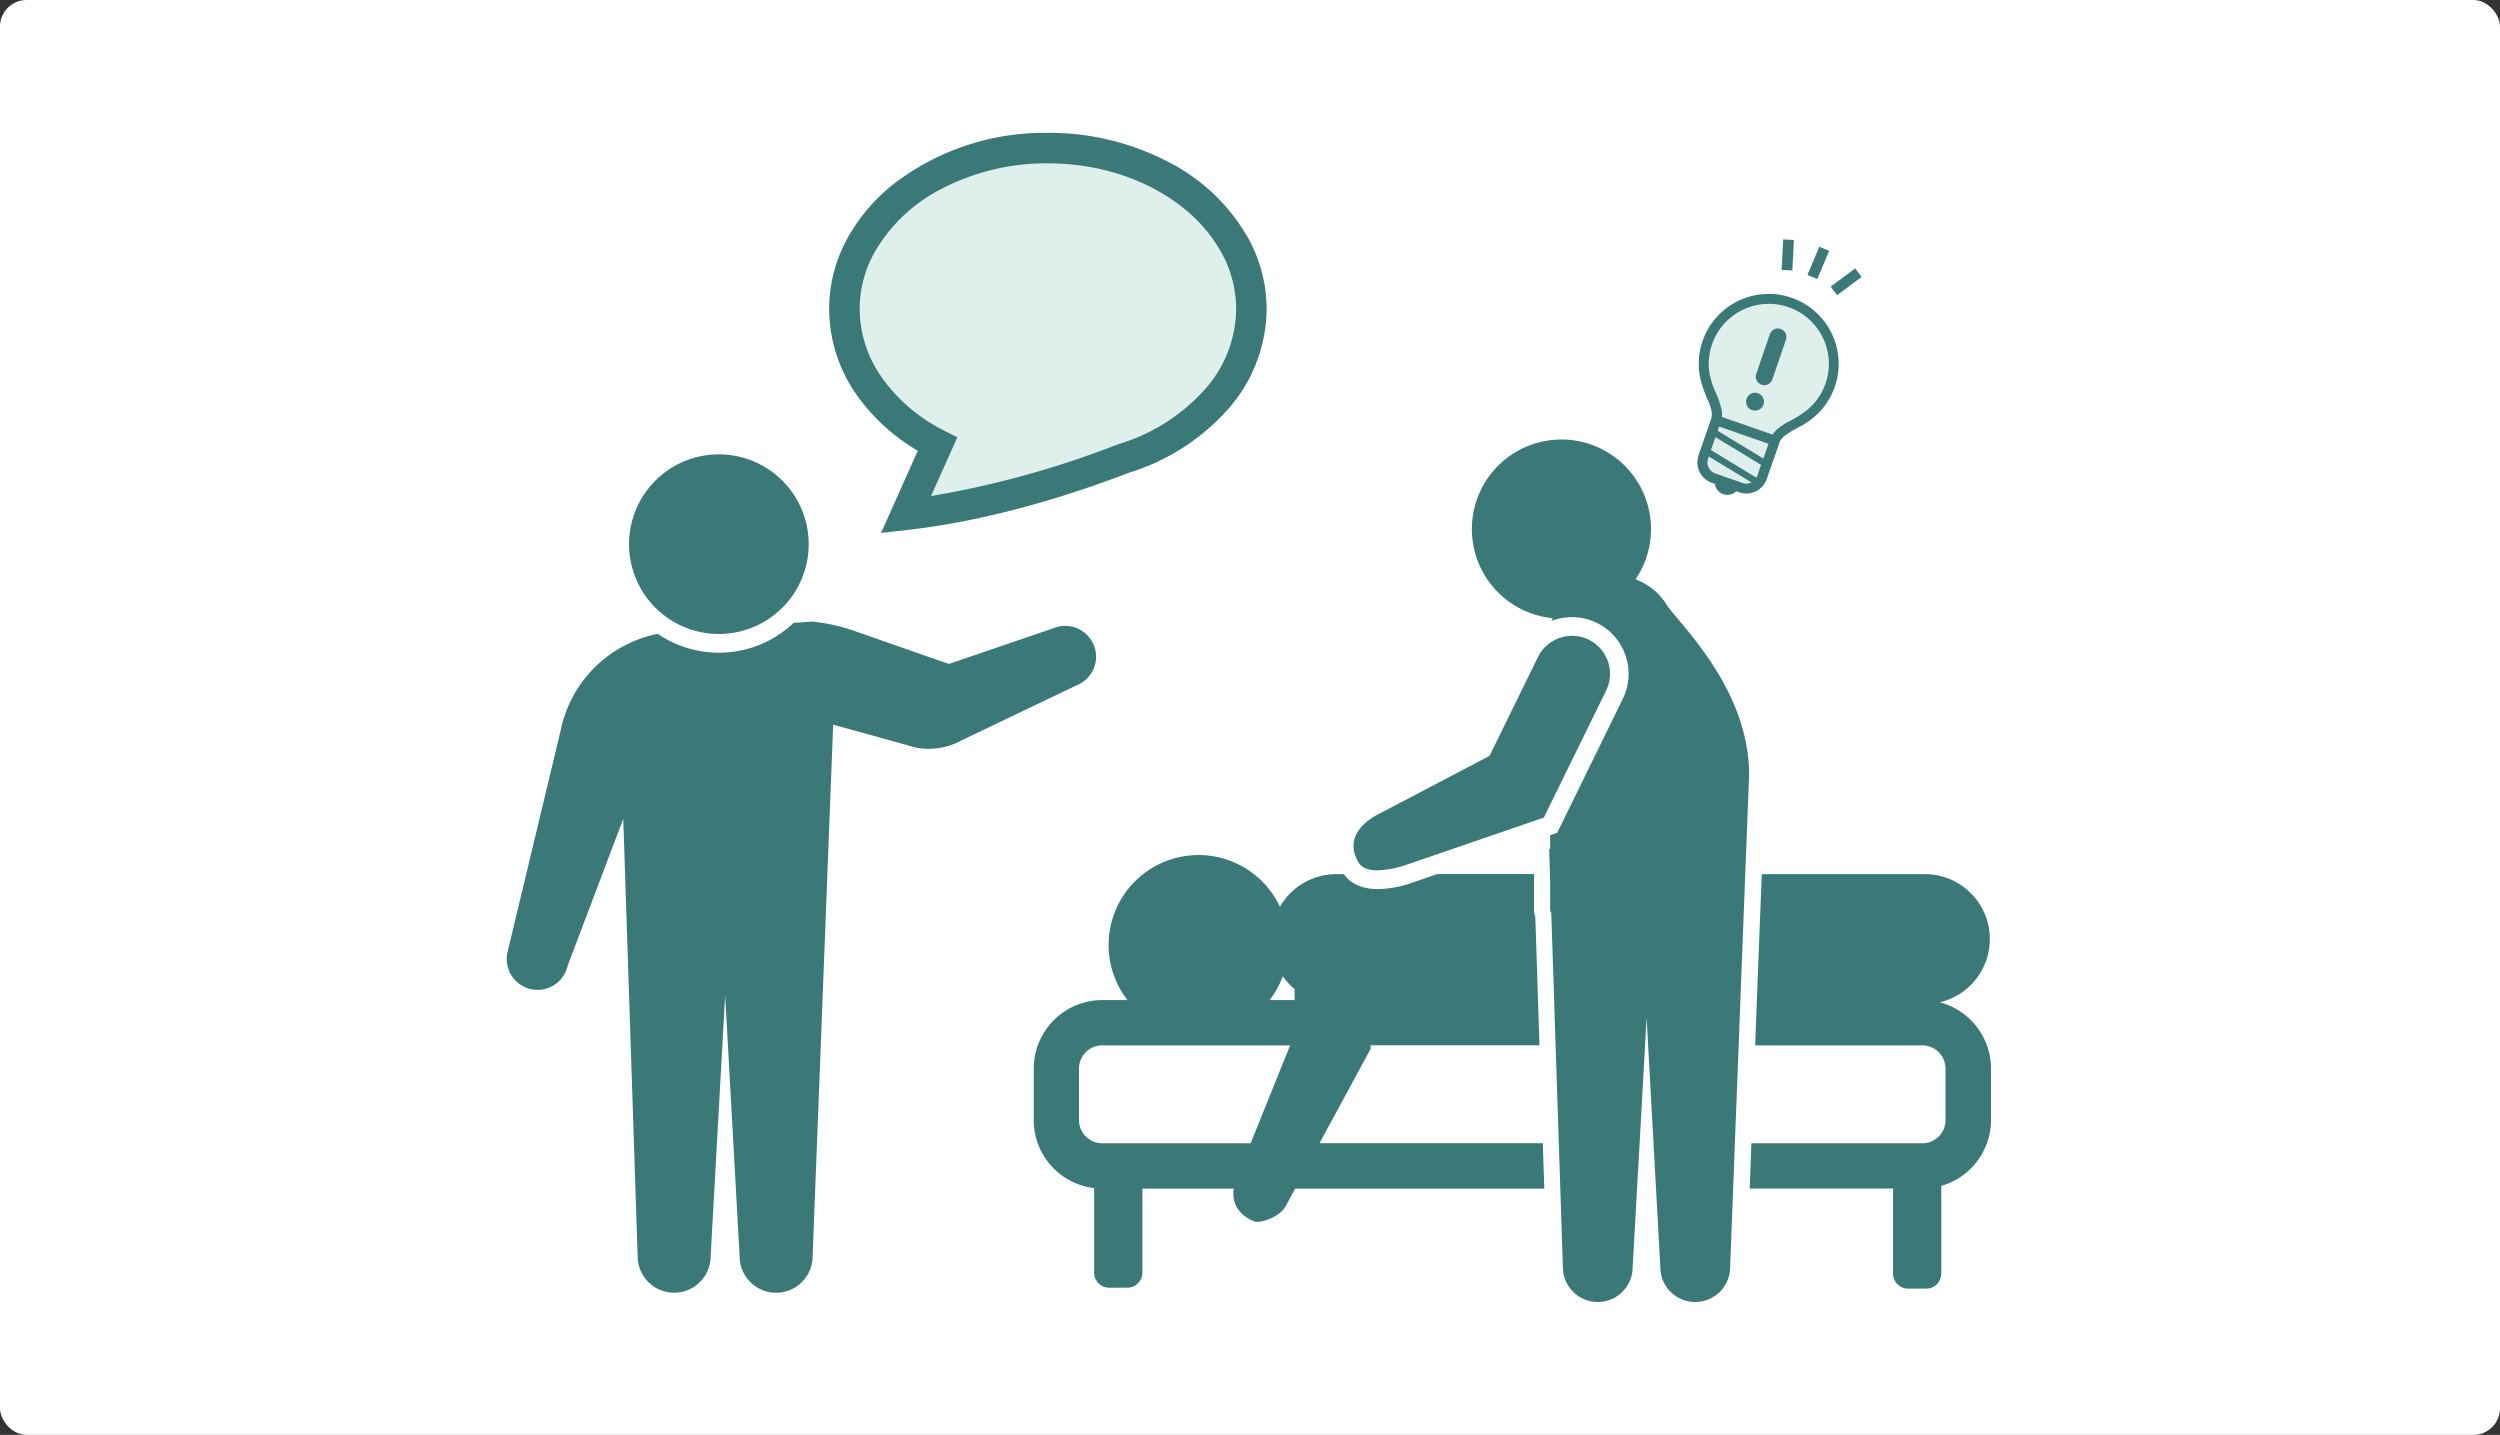<svg xmlns="http://www.w3.org/2000/svg" xmlns:xlink="http://www.w3.org/1999/xlink" width="470.427" height="270" viewBox="0 0 470.427 270">
  <rect x="0" y="0" width="470.427" height="270" fill="#333333" stroke="none"/>
  <defs>
    <clipPath id="clip-path">
      <rect id="Rectangle_59390" data-name="Rectangle 59390" width="470.427" height="270" rx="5" fill="#d7ede6"/>
    </clipPath>
    <clipPath id="clip-path-2">
      <rect id="Rectangle_59565" data-name="Rectangle 59565" width="420" height="220" rx="5" transform="translate(25 25)" fill="#fff"/>
    </clipPath>
  </defs>
  <g id="img" clip-path="url(#clip-path)">
    <rect id="Rectangle_59497" data-name="Rectangle 59497" width="470.427" height="270" rx="5" fill="#fff"/>
    <g id="Mask_Group_10916" data-name="Mask Group 10916" clip-path="url(#clip-path-2)">
      <g id="_レイヤー_1-2" transform="translate(95.355 24.99)">
        <path id="Path_88199" data-name="Path 88199" d="M235.147,64.9a2.232,2.232,0,0,0,.161-.352l.715-2.044-8.58-5.207-.846,2.417,8.55,5.187Z" fill="rgba(95,183,164,0.2)"/>
        <path id="Path_88200" data-name="Path 88200" d="M228.57,52.047a5.481,5.481,0,0,1,.071,1.41l9.527,3.323a4.965,4.965,0,0,1,.937-1.057A10.959,10.959,0,0,1,241,54.444a21.5,21.5,0,0,0,3.736-2.326h0l.01-.02a11.283,11.283,0,1,0-18.359-6.405h0v.02a14.887,14.887,0,0,0,1.037,3.092,16.512,16.512,0,0,1,1.128,3.243Zm6.536-6.687,2.548-7.453a1.608,1.608,0,0,1,3.041,1.047l-2.548,7.453a1.611,1.611,0,0,1-1.762,1.068,1.445,1.445,0,0,1-.282-.07A1.608,1.608,0,0,1,235.106,45.36Zm-1.893,4.975a1.691,1.691,0,1,1,1.42,1.924A1.686,1.686,0,0,1,233.213,50.335Z" fill="rgba(95,183,164,0.2)"/>
        <path id="Path_88201" data-name="Path 88201" d="M227.865,56.075l8.591,5.207.957-2.759-9.265-3.243Z" fill="rgba(95,183,164,0.2)"/>
        <path id="Path_88203" data-name="Path 88203" d="M84.787,57.274,79.843,68.321a177.589,177.589,0,0,0,35.087-9.7l.091-.04.081-.03a35.5,35.5,0,0,0,16.083-10.1,23.157,23.157,0,0,0,6.063-15.308,21.957,21.957,0,0,0-2.669-10.434,28.167,28.167,0,0,0-7.453-8.732c-6.375-5.046-15.338-8.258-25.3-8.248a42.656,42.656,0,0,0-20.051,4.824A30.368,30.368,0,0,0,69.087,22.7a22.084,22.084,0,0,0-2.679,10.434A22.5,22.5,0,0,0,70.7,46.175,32.041,32.041,0,0,0,82.36,56.015l2.427,1.239Z" fill="rgba(95,183,164,0.2)"/>
        <path id="Path_88205" data-name="Path 88205" d="M226.043,61.3a2.186,2.186,0,0,0,1.339,2.79l5.126,1.793a2.176,2.176,0,0,0,1.672-.091h0l-8.027-4.874-.131.383Z" fill="rgba(95,183,164,0.2)"/>
        <path id="Union_17" data-name="Union 17" d="M13073.462,14434.39l-2.722-49.087-2.729,49.087a6.868,6.868,0,0,1-13.736,0l-2.707-82.311-10.464,27.653a5.8,5.8,0,0,1-11.322-2.526l9.952-41.513c.051-.271.109-.544.171-.8a23.322,23.322,0,0,1,18.157-17.613,20.4,20.4,0,0,0,25.552-2.056l3.442-.254a34.427,34.427,0,0,1,8.007,1.766l17.776,6.212,19.637-6.709a5.793,5.793,0,0,1,7.593,3.085l.011-.011a5.789,5.789,0,0,1-3.08,7.593l-21.844,10.452a12.779,12.779,0,0,1-8.408,1.352l-15.683-4.342-3.867,100.026a6.868,6.868,0,0,1-13.736,0Zm-8.8-117.811a16.9,16.9,0,1,1,4.914.725A16.935,16.935,0,0,1,13064.659,14316.579Zm42.328-33.749a36.874,36.874,0,0,1-11.359-10.312,28.352,28.352,0,0,1-5.327-16.346,27.864,27.864,0,0,1,3.342-13.142,34.094,34.094,0,0,1,8.963-10.524,46.568,46.568,0,0,1,28.856-9.5,48.391,48.391,0,0,1,22.76,5.52,36.072,36.072,0,0,1,15.056,14.5,27.728,27.728,0,0,1,3.353,13.142,28.823,28.823,0,0,1-7.484,19.082,41.116,41.116,0,0,1-18.5,11.735c-7.836,3.03-24.341,8.811-41.574,10.735v.011l-4.994.551Zm4.432-49.258a30.367,30.367,0,0,0-12.688,12.145,21.85,21.85,0,0,0-2.678,10.435,22.541,22.541,0,0,0,4.287,13.044v.018a31.888,31.888,0,0,0,11.663,9.841l2.429,1.239-4.947,11.047a177.99,177.99,0,0,0,35.086-9.7l.095-.039.08-.029a35.458,35.458,0,0,0,16.08-10.1,23.086,23.086,0,0,0,6.063-15.31,21.956,21.956,0,0,0-2.667-10.434,28.413,28.413,0,0,0-7.452-8.731c-6.375-5.045-15.338-8.249-25.3-8.249h-.045A42.571,42.571,0,0,0,13111.419,14233.572Z" transform="translate(-13029.643 -14222.999)" fill="#3a7977"/>
        <path id="Union_16" data-name="Union 16" d="M13194.162,14304.586a2.825,2.825,0,0,1-2.818-2.822v-16h-26.971l.161-4.258.161-4.261h32.156a4.373,4.373,0,0,0,4.372-4.369v-9.679a4.374,4.374,0,0,0-4.372-4.373H13165.4l.161-4.258.133-3.507.029-.765.919-23.7h30.684a12.224,12.224,0,0,1,2.813,24.121,12.915,12.915,0,0,1,9.637,12.468v9.679a12.911,12.911,0,0,1-9.359,12.4v16.507a2.822,2.822,0,0,1-2.818,2.822Zm-150.327-.162a2.824,2.824,0,0,1-2.821-2.821v-15.922a12.9,12.9,0,0,1-11.369-12.8v-9.683a12.919,12.919,0,0,1,12.9-12.9h4.742a16.923,16.923,0,1,1,28.691-17.566,12.237,12.237,0,0,1,10.594-6.131h1.433c1.328,1.863,3.543,2.817,6.443,2.817a20.4,20.4,0,0,0,6.494-1.234l4.635-1.594h18.188l.032.947v5.762a3.977,3.977,0,0,0,.229,1.328l.514,15.649.021.768.111,3.5.14,4.258h-31.774v.675l-9.618,17.757h42l.021.021.14,4.258.141,4.261h-46.89l-1.479,2.739c-1.127,2.789-5.3,3.8-6.175,3.442-2.979-1.206-4.3-3.421-3.888-6.182h-17.2v15.821a2.824,2.824,0,0,1-2.821,2.821Zm-5.672-41.23v9.679a4.376,4.376,0,0,0,4.373,4.369h27.926v.011l7.432-18.432h-35.357A4.376,4.376,0,0,0,13038.163,14263.193Zm35.875-12.9h4.7v-2.064a11.606,11.606,0,0,1-2.216-2.416A17.058,17.058,0,0,1,13074.038,14250.291Z" transform="translate(-12930.485 -14087.102)" fill="#3a7977"/>
        <path id="Union_15" data-name="Union 15" d="M13087.372,14378.905l-.812-14.795-.235-4.256-.23-4.261-1.019-18.431-.23-4.26-.051-.9-.051.9-.242,4.26-1.024,18.431-.242,4.261-.242,4.256-.826,14.795a6.565,6.565,0,1,1-13.131,0l-.484-14.795-.141-4.256-.141-4.261-.606-18.431-.141-4.26-.112-3.506-.018-.766-.545-16.394a1,1,0,0,1-.21-.585v-5.812l-.032-.9-.148-4.693s.058-.029.181-.079v-2.527l1.329-.455,1.722-3.523,10.625-21.694a10.669,10.669,0,0,0-8.784-15.337c-.321-.028-.643-.028-.964-.028a10.519,10.519,0,0,0-2.187.26c-.372.09-.732.191-1.1.311-.13.043-.253.1-.383.151l.235-.523a16.853,16.853,0,1,1,15.578-7.311,11.706,11.706,0,0,1,5.77,4.632l-.029-.011c.051.083.1.162.151.234,2.679,3.878,15.478,15.85,15.478,31.944l-.726,18.64-.913,23.7-.033.766-.13,3.506-.162,4.26-.715,18.431-.159,4.261-.162,4.256-.574,14.795a6.567,6.567,0,1,1-13.134,0Zm-56.848-76.217.007-.018c-1.964-3.415-.592-6.448,3.314-8.744l21.391-11.217,4.4-8.982,2.517-5.148,2.188-4.463a7.144,7.144,0,0,1,4.563-3.743,7.044,7.044,0,0,1,5,.473,7.16,7.16,0,0,1,3.274,9.567l-7.849,16-2.708,5.53-1.17,2.376-1.862.646-23.987,8.234a18.765,18.765,0,0,1-5.438,1.045C13032.636,14304.246,13031.205,14303.874,13030.524,14302.688Z" transform="translate(-12870.304 -14165.463)" fill="#3a7977"/>
        <path id="Union_18" data-name="Union 18" d="M13034.516,14270.946a2.376,2.376,0,0,1-1.579-1.944l-.556-.19a4.067,4.067,0,0,1-2.507-5.187l-.011-.021,2.407-6.887a2.8,2.8,0,0,0,.039-1.4,8.817,8.817,0,0,0-.573-1.823,22.347,22.347,0,0,1-1.579-4.5v-.019a13.161,13.161,0,1,1,21.429,7.482h-.011a16.393,16.393,0,0,1-3.059,2,15.458,15.458,0,0,0-2.568,1.612,2.843,2.843,0,0,0-.838,1.128l-2.407,6.888a4.067,4.067,0,0,1-5.186,2.511l-.552-.193a2.431,2.431,0,0,1-1.668.679A2.371,2.371,0,0,1,13034.516,14270.946Zm-2.851-6.7a2.191,2.191,0,0,0,1.339,2.79l5.129,1.79a2.149,2.149,0,0,0,1.669-.089h.021l-8.026-4.875Zm.533-1.6,8.553,5.187a2.065,2.065,0,0,0,.161-.352l.713-2.045-8.578-5.207Zm1.282-3.624,8.578,5.207.967-2.761-9.276-3.242Zm4.692-22.751a11.272,11.272,0,0,0-5.752,6.447,11.146,11.146,0,0,0-.412,5.92v.019h.021a14.862,14.862,0,0,0,1.035,3.094,16.132,16.132,0,0,1,1.128,3.242,5.413,5.413,0,0,1,.071,1.411l9.527,3.323a5.659,5.659,0,0,1,.935-1.06,12.54,12.54,0,0,1,1.9-1.279,21.724,21.724,0,0,0,3.735-2.324v-.021h.011a11.281,11.281,0,0,0-12.2-18.771Zm2.063,18.933a1.686,1.686,0,1,1,.259.02A1.667,1.667,0,0,1,13040.235,14255.205Zm1.763-4.781c-.09-.021-.19-.043-.279-.072a1.614,1.614,0,0,1-1-2.045l2.551-7.453a1.608,1.608,0,0,1,3.04,1.05l-2.55,7.453a1.618,1.618,0,0,1-1.531,1.083A1.672,1.672,0,0,1,13042,14250.424Zm12.736-18.535,4.609-3.435,1.2,1.615-4.609,3.435Zm-4.381-2.2,2.235-5.3,1.855.781-2.231,5.3Zm-4.85-.942.29-5.741,2.014.1-.294,5.744Z" transform="translate(-12805.604 -14202.947)" fill="#3a7977"/>
      </g>
    </g>
  </g>
</svg>
